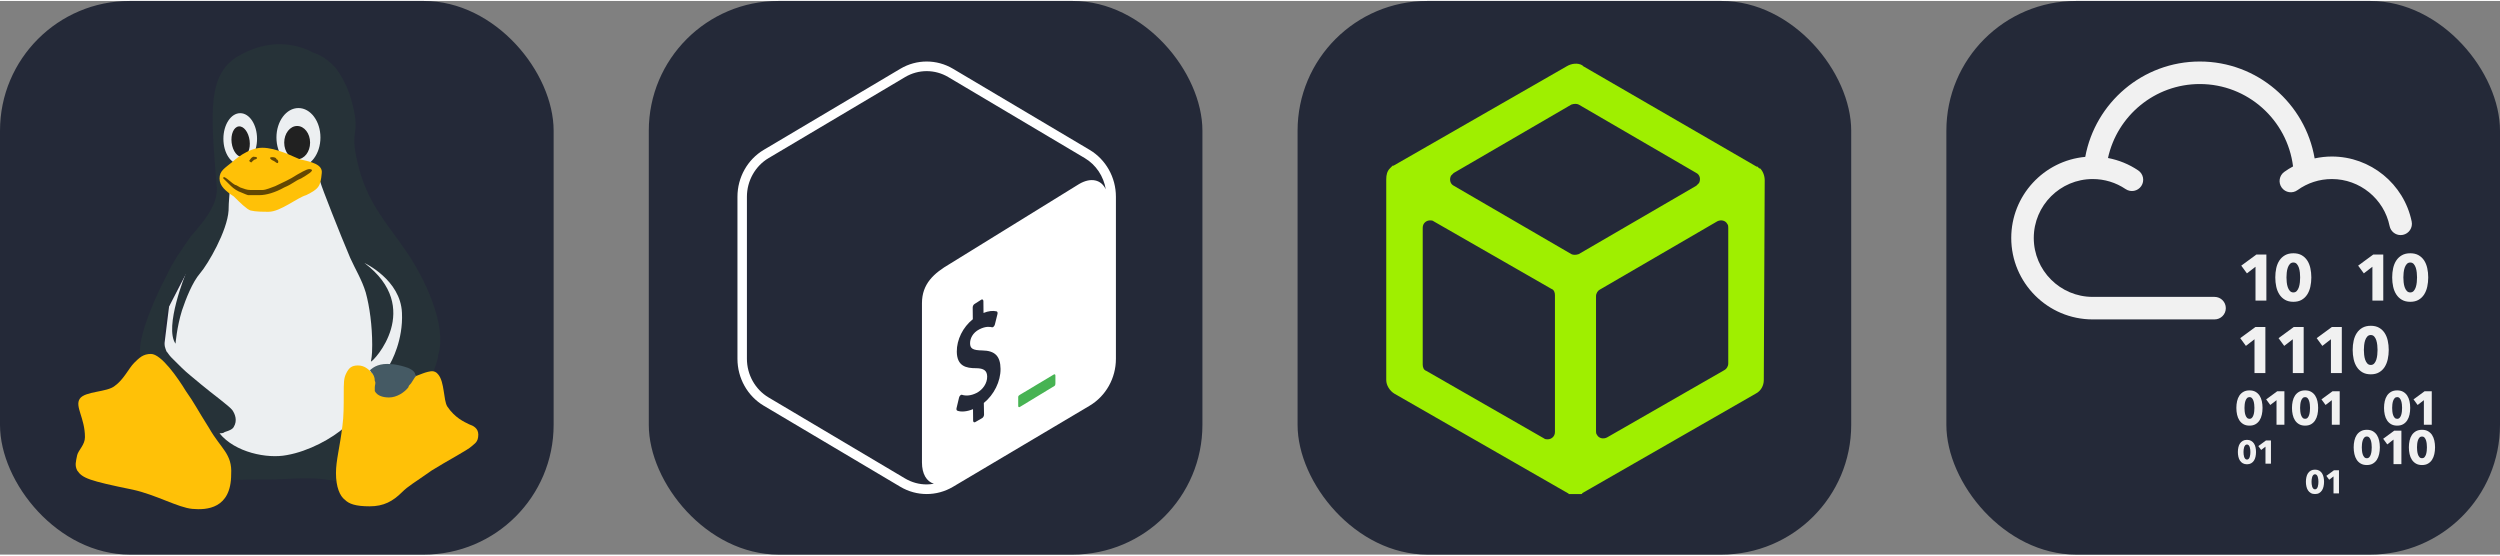 
            <svg width="216" height="48" viewBox="0 0 1156 256" fill="none" xmlns="http://www.w3.org/2000/svg" xmlns:xlink="http://www.w3.org/1999/xlink" version="1.1">
        
		<rect x="0" y="0" width="1156" height="256" fill="#808080" stroke="none"/>
        
		<g transform="translate(0, 0)">
            
			<svg xmlns="http://www.w3.org/2000/svg" width="256" height="256" fill="none" viewBox="0 0 256 256" id="linux">
<style>
#linux {
    rect {fill: #242938}

    @media (prefers-color-scheme: light) {
        rect {fill: #F4F2ED}
    }
}
</style>
<rect width="256" height="256" fill="#242938" rx="60"/>
<path fill="#ECEFF1" d="M85.949 199.926L110.48 213.546H147.576L182.278 187.491L197.834 146.632L161.935 103.405L151.764 79.127L102.104 80.903L102.702 94.523L93.129 112.287L78.171 141.303L75.18 165.581L85.949 199.926Z"/>
<path fill="#263238" d="M187.064 114.656C177.491 101.036 169.713 92.746 165.525 75.574C161.337 58.401 166.722 63.139 163.132 48.335C161.337 40.637 158.345 35.307 155.354 31.162C151.764 27.017 147.576 24.648 145.182 24.056C139.798 21.096 127.233 16.358 111.677 24.648C95.522 32.939 97.317 50.703 100.309 86.825C100.309 89.193 99.71 92.154 98.514 94.523C96.121 99.852 91.932 104.589 88.343 108.735C84.154 114.656 79.966 120.578 76.975 127.091C69.795 140.711 63.213 157.883 65.008 164.397C68 163.805 105.694 220.652 105.694 221.836C108.087 221.244 118.258 221.244 127.233 221.244C139.798 220.652 146.977 220.06 157.149 222.428C157.149 220.652 156.55 218.875 156.55 217.099C156.55 213.546 157.149 210.585 157.747 206.44C158.345 203.479 158.944 200.519 159.542 196.966C153.559 202.295 142.789 208.217 132.618 209.993C123.643 211.769 108.685 208.809 101.505 199.926C102.104 199.926 103.3 199.926 103.899 199.334C105.694 198.742 107.489 198.15 108.087 196.966C109.882 194.005 108.685 191.044 107.489 189.268C106.292 187.491 97.317 180.977 93.129 177.425C88.941 173.872 86.548 172.095 84.154 169.727C84.154 169.727 80.564 166.174 79.368 164.989C78.171 163.805 77.573 162.621 76.975 162.028C75.778 159.068 75.18 155.515 75.778 150.778C76.376 144.264 78.769 138.934 81.761 133.013C82.958 130.644 85.949 125.907 85.949 125.907C85.949 125.907 75.778 150.778 81.163 158.476C81.163 158.476 81.761 150.778 84.154 143.08C85.949 137.75 88.941 130.052 92.531 125.907C96.121 121.762 105.095 106.366 105.694 96.891C105.694 92.746 106.292 88.601 106.292 85.641C103.899 83.272 145.781 77.35 148.174 83.864C148.772 86.233 157.149 107.55 161.935 118.801C164.328 124.131 167.32 128.868 169.115 134.789C170.91 141.303 172.106 150.185 172.106 159.068C172.106 160.844 172.106 163.805 171.508 166.766C172.705 166.766 196.039 141.895 168.517 121.17C168.517 121.17 185.269 128.868 185.868 144.264C186.466 156.699 181.081 166.766 179.885 168.542C180.483 168.542 192.449 173.872 193.047 173.872C195.441 173.872 200.227 172.095 200.227 172.095C200.826 170.319 202.62 165.581 202.62 163.805C206.809 150.185 196.637 128.276 187.064 114.656V114.656Z"/>
<path fill="#ECEFF1" d="M111.078 75.574C115.374 75.574 118.856 70.271 118.856 63.731C118.856 57.19 115.374 51.888 111.078 51.888C106.783 51.888 103.3 57.19 103.3 63.731C103.3 70.271 106.783 75.574 111.078 75.574Z"/>
<path fill="#ECEFF1" d="M138.002 76.758C143.62 76.758 148.174 70.66 148.174 63.139C148.174 55.617 143.62 49.519 138.002 49.519C132.385 49.519 127.831 55.617 127.831 63.139C127.831 70.66 132.385 76.758 138.002 76.758Z"/>
<path fill="#212121" d="M115.424 64.541C114.927 60.648 112.663 57.724 110.368 58.011C108.074 58.298 106.616 61.687 107.114 65.581C107.611 69.474 109.874 72.398 112.169 72.111C114.464 71.823 115.921 68.434 115.424 64.541Z"/>
<path fill="#212121" d="M137.404 73.205C140.709 73.205 143.387 69.759 143.387 65.507C143.387 61.256 140.709 57.809 137.404 57.809C134.1 57.809 131.421 61.256 131.421 65.507C131.421 69.759 134.1 73.205 137.404 73.205Z"/>
<path fill="#FFC107" d="M216.98 195.781C214.587 194.597 210.398 192.82 206.808 187.491C205.014 184.53 205.612 176.24 202.62 172.687C200.825 170.319 198.432 171.503 197.834 171.503C192.449 172.687 179.884 180.977 171.508 171.503C170.311 170.319 168.516 168.542 165.525 168.542C162.533 168.542 161.337 169.726 160.14 172.095C158.943 174.464 158.943 176.24 158.943 182.162C158.943 186.899 158.943 192.228 158.345 196.373C157.148 206.44 155.354 212.362 155.354 218.283C155.354 224.797 157.148 228.942 159.542 230.718C161.337 232.495 164.328 233.679 170.91 233.679C177.491 233.679 181.679 231.311 185.868 227.165C188.859 224.205 191.252 223.02 199.629 217.099C206.21 212.954 216.382 207.624 218.176 205.848C219.373 204.664 221.168 204.071 221.168 200.518C221.168 197.558 218.775 196.373 216.98 195.781V195.781Z"/>
<path fill="#FFC107" d="M96.719 197.558C90.736 188.083 90.137 186.307 85.949 180.385C82.359 174.464 74.581 163.213 69.795 163.213C66.205 163.213 64.41 164.989 62.017 167.358C59.623 169.726 57.23 175.056 53.042 178.017C49.452 180.977 39.281 180.385 36.888 183.938C34.494 187.491 39.281 192.821 39.281 201.703C39.281 205.256 36.289 207.624 35.691 209.993C35.093 212.954 34.494 214.73 35.691 217.099C38.084 220.652 41.076 221.836 61.418 225.981C72.188 228.35 82.359 234.271 88.941 234.864C95.522 235.456 106.89 234.864 106.89 218.875C107.489 209.401 102.104 207.032 96.719 197.558Z"/>
<path fill="#FFC107" d="M108.087 90.378C104.497 88.009 101.505 85.64 101.505 82.088C101.505 78.535 103.899 77.35 107.489 74.389C108.087 73.797 114.668 67.876 121.25 67.876C127.831 67.876 135.609 72.021 138.601 73.205C143.986 74.389 149.37 75.574 148.772 79.719C148.174 85.64 147.576 86.825 141.592 89.785C137.404 90.97 129.626 97.484 124.241 97.484C121.848 97.484 118.258 97.484 115.865 96.891C114.07 96.299 111.078 93.338 108.087 90.378V90.378Z"/>
<path fill="#634703" d="M106.89 85.641C108.087 86.825 109.882 88.009 111.677 88.601C112.873 89.193 114.668 89.786 114.668 89.786C117.062 89.786 118.857 89.786 120.053 89.786C123.045 89.786 127.233 88.601 131.421 86.233C135.609 84.456 136.208 83.272 139.199 82.088C142.191 80.311 145.182 78.535 143.986 77.942C142.789 77.35 141.592 77.942 137.404 80.311C133.814 82.68 130.823 83.864 127.233 85.641C125.438 86.233 123.045 87.417 121.25 87.417C119.455 87.417 117.66 87.417 115.865 87.417C114.07 87.417 112.873 86.825 111.078 86.233C109.882 85.641 109.283 85.048 108.685 85.048C107.489 84.456 105.095 82.088 103.899 81.495C103.899 81.495 102.702 81.495 103.3 82.088C105.095 83.864 105.694 84.456 106.89 85.641Z"/>
<path fill="#634703" d="M124.84 72.613C125.438 73.797 126.635 73.797 127.233 74.389C127.831 74.982 128.429 74.982 128.429 74.982C129.028 74.389 128.429 73.205 127.831 73.205C127.831 72.021 124.84 72.021 124.84 72.613V72.613Z"/>
<path fill="#634703" d="M115.267 73.797C115.267 74.389 116.463 74.982 116.463 74.389C117.062 73.797 117.66 73.205 118.258 73.205C119.455 72.613 118.856 72.021 117.062 72.021C115.865 72.613 115.865 73.205 115.267 73.797V73.797Z"/>
<path fill="#455A64" d="M173.303 178.609C173.303 179.201 173.303 179.793 173.303 180.385C174.5 182.754 177.491 183.346 179.884 183.346C183.474 183.346 187.064 180.977 188.859 178.609C188.859 178.017 189.457 177.424 190.056 176.832C191.252 175.056 191.851 173.872 192.449 173.279C192.449 173.279 191.851 172.687 191.851 172.095C191.252 170.911 189.457 169.726 187.064 169.134C185.269 168.542 182.278 167.95 181.081 167.95C175.696 167.358 172.705 169.134 170.91 170.911C170.91 170.911 171.508 170.911 171.508 171.503C172.705 172.687 173.303 173.872 173.303 175.648C173.901 176.832 173.303 177.424 173.303 178.609V178.609Z"/>
</svg>

		</g>
		
		<g transform="translate(300, 0)">
            
			<svg xmlns="http://www.w3.org/2000/svg" width="256" height="256" fill="none" viewBox="0 0 256 256" id="bash">
<style>
#bash {
    rect {fill: #242938}

    @media (prefers-color-scheme: light) {
        rect {fill: #F4F2ED}
        path:nth-child(2) {fill: #242938}
        path:nth-child(3) {fill: #fff}
        path:nth-child(4) {fill: #3E474A}
        path:nth-child(6) {fill: #fff}
    }
}
</style>
<rect width="256" height="256" fill="#242938" rx="60"/>
<path fill="#242938" fill-rule="evenodd" d="M203.819 68.835L140.679 31.355C133.143 26.882 123.854 26.882 116.318 31.355L53.177 68.835C45.643 73.309 41 81.575 41 90.522V165.483C41 174.428 45.643 182.698 53.18 187.172L116.32 224.645C120.088 226.883 124.29 227.999 128.499 227.999C132.706 227.999 136.909 226.883 140.677 224.645L203.817 187.172C211.353 182.698 215.999 174.428 215.999 165.483V90.522C215.999 81.575 211.353 73.309 203.819 68.835Z" clip-rule="evenodd"/>
<path fill="#fff" fill-rule="evenodd" d="M118.527 220.808L55.387 183.334C49.211 179.668 45.374 172.828 45.374 165.482V90.523C45.374 83.177 49.211 76.337 55.384 72.673L118.527 35.193C121.554 33.396 125.002 32.446 128.499 32.446C131.994 32.446 135.442 33.396 138.472 35.193L201.612 72.673C206.816 75.762 210.326 81.111 211.313 87.11C209.219 82.641 204.496 81.426 198.993 84.641L139.259 121.537C131.811 125.891 126.319 130.777 126.314 139.758V213.362C126.31 218.74 128.482 222.223 131.818 223.233C130.722 223.423 129.617 223.555 128.499 223.555C125.002 223.555 121.554 222.605 118.527 220.808ZM203.819 68.834L140.679 31.356C136.911 29.118 132.704 28 128.499 28C124.293 28 120.086 29.118 116.318 31.356L53.177 68.834C45.643 73.308 41 81.576 41 90.523V165.482C41 174.427 45.643 182.697 53.18 187.171L116.32 224.646C120.09 226.882 124.293 228 128.499 228C132.706 228 136.909 226.882 140.677 224.646L203.819 187.171C211.355 182.697 215.999 174.427 215.999 165.482V90.523C215.999 81.576 211.355 73.308 203.819 68.834Z" clip-rule="evenodd"/>
<path fill="#47B353" fill-rule="evenodd" d="M187.267 172.729L171.545 182.139C171.128 182.382 170.822 182.655 170.819 183.156V187.27C170.819 187.773 171.157 187.982 171.573 187.737L187.539 178.034C187.955 177.791 188.019 177.326 188.022 176.825V173.196C188.022 172.696 187.684 172.486 187.267 172.729Z" clip-rule="evenodd"/>
<path fill="#242938" fill-rule="evenodd" d="M153.788 138.098C154.297 137.84 154.716 138.157 154.723 138.823L154.776 144.262C157.053 143.356 159.031 143.114 160.823 143.528C161.212 143.632 161.384 144.161 161.225 144.789L160.028 149.609C159.935 149.973 159.73 150.341 159.483 150.57C159.379 150.672 159.273 150.751 159.168 150.804C159.007 150.886 158.848 150.912 158.696 150.881C157.878 150.696 155.933 150.271 152.873 151.821C149.663 153.446 148.54 156.235 148.562 158.305C148.589 160.777 149.857 161.526 154.235 161.601C160.069 161.698 162.59 164.247 162.651 170.123C162.711 175.893 159.631 182.089 154.919 185.886L155.023 191.27C155.029 191.918 154.608 192.661 154.099 192.919L150.91 194.756C150.399 195.014 149.98 194.696 149.973 194.048L149.918 188.752C147.187 189.887 144.419 190.161 142.651 189.451C142.318 189.321 142.175 188.829 142.307 188.269L143.463 183.401C143.555 183.017 143.758 182.633 144.034 182.389C144.131 182.294 144.232 182.221 144.333 182.17C144.516 182.078 144.695 182.058 144.847 182.115C146.752 182.757 149.189 182.457 151.532 181.271C154.509 179.765 156.5 176.729 156.469 173.713C156.44 170.976 154.959 169.839 151.356 169.812C146.77 169.825 142.495 168.921 142.424 162.17C142.367 156.612 145.257 150.828 149.832 147.171L149.775 141.736C149.768 141.068 150.176 140.333 150.701 140.069L153.788 138.098Z" clip-rule="evenodd"/>
</svg>

		</g>
		
		<g transform="translate(600, 0)">
            
			<svg width="256" height="256" viewBox="0 0 256 256" fill="none" xmlns="http://www.w3.org/2000/svg" id="hackthebox">
<style>
#hackthebox {
    rect {fill: #242938}

    @media (prefers-color-scheme: light) {
        rect {fill: #F4F2ED}
    }
}
</style>
<rect width="256" height="256" fill="#242938" rx="60"/>
<path fill-rule="evenodd" clip-rule="evenodd" d="M199.144 167.68C199.144 168.95 198.3 170.215 197.457 170.633L143.059 201.848C141.372 202.692 139.264 202.266 138.421 200.583C137.999 200.157 137.999 199.313 137.999 198.891V136.473C137.999 135.208 138.843 133.938 139.686 133.517L194.084 101.884C195.77 101.04 197.879 101.462 198.722 103.149C199.144 103.571 199.144 104.414 199.144 104.84V167.68ZM119.007 199.319C119.007 201.428 117.321 202.698 115.634 202.698C115.212 202.698 114.369 202.698 113.947 202.272L59.55 171.065C58.285 170.639 57.863 169.374 57.863 168.113V104.847C57.863 102.738 59.55 101.468 61.237 101.468C61.658 101.468 62.502 101.468 62.923 101.89L117.321 133.105C118.586 133.523 119.007 134.788 119.007 136.053V199.319ZM72.209 79.536L126.607 47.903C127.872 47.477 129.137 47.477 129.981 47.903L184.378 79.536C186.065 80.375 186.487 82.484 185.643 84.171L184.378 85.436L129.981 117.069C128.715 117.495 127.45 117.495 126.607 117.069L72.209 85.436C70.522 84.593 70.101 82.484 70.944 80.797L72.209 79.536ZM216 82.906C216 80.797 215.157 78.688 213.891 77.427H213.47L213.048 77.001L212.627 76.579H212.205L132.085 30.184L131.663 29.763C129.554 28.497 126.602 28.923 124.494 30.184L44.373 76.158H43.952L43.53 76.579L43.108 77.001L42.687 77.427C41.422 78.688 41 80.376 41 82.484V82.906V175.278C41 177.805 42.687 180.336 44.795 181.605L124.916 227.575C124.916 227.575 125.337 227.575 125.337 228H125.759H126.181H126.602H127.024H127.446H129.132H129.554H129.976H130.398H130.819H131.241C131.241 228 131.663 228 131.663 227.575L211.783 181.605C214.313 180.336 215.579 177.805 215.579 175.278L216 82.906Z" fill="#9FEF00"/>
</svg>

		</g>
		
		<g transform="translate(900, 0)">
            
			<svg width="256" height="256" viewBox="0 0 256 256" fill="none" xmlns="http://www.w3.org/2000/svg" id="tryhackme">
<style>
#tryhackme {
    rect {fill: #242938}
    path {fill: #F1F1F1}

    @media (prefers-color-scheme: light) {
        rect {fill: #F4F2ED}
        path {fill: #131313}
    }
}
</style>
<rect width="256" height="256" fill="#242938" rx="60"/>
<path d="M142.945 138.541V122.897L138.977 125.961L136.36 122.382L143.366 117.237H147.972V138.541H142.945Z" fill="#F1F1F1"/>
<path d="M163.584 127.829C163.584 127.168 163.544 126.436 163.467 125.632C163.386 124.832 163.237 124.081 163.015 123.39C162.794 122.698 162.477 122.115 162.066 121.645C161.654 121.175 161.121 120.939 160.456 120.939C159.797 120.939 159.254 121.175 158.834 121.645C158.409 122.115 158.084 122.698 157.853 123.39C157.623 124.081 157.469 124.832 157.388 125.632C157.307 126.436 157.265 127.168 157.265 127.829C157.265 128.511 157.307 129.257 157.388 130.071C157.469 130.884 157.623 131.635 157.853 132.326C158.084 133.018 158.409 133.601 158.834 134.071C159.254 134.545 159.797 134.78 160.456 134.78C161.121 134.78 161.654 134.545 162.066 134.071C162.477 133.601 162.794 133.018 163.015 132.326C163.237 131.635 163.386 130.884 163.467 130.071C163.544 129.257 163.584 128.511 163.584 127.829ZM168.76 127.829C168.76 129.333 168.611 130.767 168.308 132.131C168.01 133.497 167.527 134.694 166.866 135.725C166.202 136.76 165.348 137.583 164.295 138.194C163.242 138.804 161.962 139.111 160.456 139.111C158.952 139.111 157.668 138.804 156.605 138.194C155.543 137.583 154.675 136.76 154.002 135.725C153.333 134.694 152.845 133.497 152.541 132.131C152.244 130.767 152.095 129.333 152.095 127.829C152.095 126.323 152.244 124.894 152.541 123.543C152.845 122.188 153.333 121.003 154.002 119.99C154.675 118.978 155.543 118.174 156.605 117.567C157.668 116.967 158.952 116.668 160.456 116.668C161.962 116.668 163.242 116.967 164.295 117.567C165.348 118.174 166.202 118.978 166.866 119.99C167.527 121.003 168.01 122.188 168.308 123.543C168.611 124.894 168.76 126.323 168.76 127.829Z" fill="#F1F1F1"/>
<path d="M196.998 138.541V122.897L193.03 125.961L190.408 122.382L197.419 117.237H202.024V138.541H196.998Z" fill="#F1F1F1"/>
<path d="M217.636 127.829C217.636 127.168 217.596 126.436 217.52 125.632C217.437 124.832 217.289 124.081 217.067 123.39C216.846 122.698 216.529 122.115 216.118 121.645C215.706 121.175 215.169 120.939 214.509 120.939C213.849 120.939 213.306 121.175 212.886 121.645C212.462 122.115 212.135 122.698 211.905 123.39C211.675 124.081 211.521 124.832 211.44 125.632C211.359 126.436 211.317 127.168 211.317 127.829C211.317 128.511 211.359 129.257 211.44 130.071C211.521 130.884 211.675 131.635 211.905 132.326C212.135 133.018 212.462 133.601 212.886 134.071C213.306 134.545 213.849 134.78 214.509 134.78C215.169 134.78 215.706 134.545 216.118 134.071C216.529 133.601 216.846 133.018 217.067 132.326C217.289 131.635 217.437 130.884 217.52 130.071C217.596 129.257 217.636 128.511 217.636 127.829ZM222.812 127.829C222.812 129.333 222.663 130.767 222.36 132.131C222.063 133.497 221.579 134.694 220.918 135.725C220.254 136.76 219.4 137.583 218.347 138.194C217.293 138.804 216.014 139.111 214.509 139.111C213.003 139.111 211.72 138.804 210.658 138.194C209.595 137.583 208.727 136.76 208.054 135.725C207.381 134.694 206.897 133.497 206.594 132.131C206.296 130.767 206.147 129.333 206.147 127.829C206.147 126.323 206.296 124.894 206.594 123.543C206.897 122.188 207.381 121.003 208.054 119.99C208.727 118.978 209.595 118.174 210.658 117.567C211.72 116.967 213.003 116.668 214.509 116.668C216.014 116.668 217.293 116.967 218.347 117.567C219.4 118.174 220.254 118.978 220.918 119.99C221.579 121.003 222.063 122.188 222.36 123.543C222.663 124.894 222.812 126.323 222.812 127.829Z" fill="#F1F1F1"/>
<path d="M142.48 172.072V156.427L138.507 159.497L135.89 155.917L142.9 150.768H147.507V172.072H142.48Z" fill="#F1F1F1"/>
<path d="M160.19 172.072V156.427L156.217 159.497L153.599 155.917L160.61 150.768H165.217V172.072H160.19Z" fill="#F1F1F1"/>
<path d="M177.823 172.072V156.427L173.85 159.497L171.238 155.917L178.243 150.768H182.85V172.072H177.823Z" fill="#F1F1F1"/>
<path d="M199.375 161.359C199.375 160.699 199.335 159.967 199.254 159.167C199.176 158.362 199.023 157.616 198.806 156.925C198.585 156.233 198.268 155.651 197.857 155.18C197.445 154.705 196.907 154.47 196.248 154.47C195.583 154.47 195.045 154.705 194.621 155.18C194.199 155.651 193.874 156.233 193.644 156.925C193.414 157.616 193.26 158.362 193.179 159.167C193.097 159.967 193.056 160.699 193.056 161.359C193.056 162.042 193.097 162.788 193.179 163.602C193.26 164.415 193.414 165.165 193.644 165.857C193.874 166.549 194.199 167.131 194.621 167.602C195.045 168.076 195.583 168.311 196.248 168.311C196.907 168.311 197.445 168.076 197.857 167.602C198.268 167.131 198.585 166.549 198.806 165.857C199.023 165.165 199.176 164.415 199.254 163.602C199.335 162.788 199.375 162.042 199.375 161.359ZM204.551 161.359C204.551 162.864 204.402 164.297 204.099 165.662C203.796 167.028 203.317 168.226 202.653 169.26C201.993 170.291 201.134 171.114 200.08 171.723C199.027 172.338 197.753 172.641 196.248 172.641C194.742 172.641 193.459 172.338 192.397 171.723C191.334 171.114 190.466 170.291 189.793 169.26C189.12 168.226 188.636 167.028 188.333 165.662C188.034 164.297 187.881 162.864 187.881 161.359C187.881 159.858 188.034 158.426 188.333 157.074C188.636 155.718 189.12 154.539 189.793 153.526C190.466 152.509 191.334 151.704 192.397 151.098C193.459 150.501 194.742 150.199 196.248 150.199C197.753 150.199 199.027 150.501 200.08 151.098C201.134 151.704 201.993 152.509 202.653 153.526C203.317 154.539 203.796 155.718 204.099 157.074C204.402 158.426 204.551 159.858 204.551 161.359Z" fill="#F1F1F1"/>
<path d="M152.66 195.953V184.597L149.776 186.821L147.877 184.227L152.967 180.488H156.307V195.953H152.66Z" fill="#F1F1F1"/>
<path d="M178.231 195.953V184.597L175.346 186.821L173.443 184.227L178.533 180.488H181.878V195.953H178.231Z" fill="#F1F1F1"/>
<path d="M142.44 188.177C142.44 187.698 142.413 187.165 142.354 186.582C142.295 186.003 142.186 185.46 142.024 184.954C141.865 184.452 141.635 184.032 141.337 183.689C141.038 183.35 140.65 183.178 140.17 183.178C139.687 183.178 139.293 183.35 138.991 183.689C138.683 184.032 138.449 184.452 138.28 184.954C138.11 185.46 138.001 186.003 137.942 186.582C137.883 187.165 137.851 187.698 137.851 188.177C137.851 188.675 137.883 189.216 137.942 189.804C138.001 190.392 138.11 190.944 138.28 191.445C138.449 191.947 138.683 192.367 138.991 192.711C139.293 193.054 139.687 193.221 140.17 193.221C140.65 193.221 141.038 193.054 141.337 192.711C141.635 192.367 141.865 191.947 142.024 191.445C142.186 190.944 142.295 190.392 142.354 189.804C142.413 189.216 142.44 188.675 142.44 188.177ZM146.196 188.177C146.196 189.271 146.087 190.311 145.871 191.301C145.653 192.291 145.301 193.163 144.822 193.909C144.338 194.663 143.718 195.26 142.954 195.703C142.191 196.147 141.259 196.368 140.17 196.368C139.077 196.368 138.145 196.147 137.372 195.703C136.599 195.26 135.971 194.663 135.483 193.909C134.994 193.163 134.643 192.291 134.425 191.301C134.204 190.311 134.095 189.271 134.095 188.177C134.095 187.088 134.204 186.048 134.425 185.067C134.643 184.082 134.994 183.223 135.483 182.486C135.971 181.754 136.599 181.166 137.372 180.727C138.145 180.293 139.077 180.072 140.17 180.072C141.259 180.072 142.191 180.293 142.954 180.727C143.718 181.166 144.338 181.754 144.822 182.486C145.301 183.223 145.653 184.082 145.871 185.067C146.087 186.048 146.196 187.088 146.196 188.177Z" fill="#F1F1F1"/>
<path d="M168.155 188.177C168.155 187.698 168.127 187.165 168.068 186.582C168.01 186.003 167.901 185.46 167.738 184.954C167.581 184.452 167.349 184.032 167.052 183.689C166.754 183.35 166.365 183.178 165.886 183.178C165.402 183.178 165.009 183.35 164.705 183.689C164.399 184.032 164.159 184.452 163.996 184.954C163.824 185.46 163.711 186.003 163.657 186.582C163.598 187.165 163.567 187.698 163.567 188.177C163.567 188.675 163.598 189.216 163.657 189.804C163.711 190.392 163.824 190.944 163.996 191.445C164.159 191.947 164.399 192.367 164.705 192.711C165.009 193.054 165.402 193.221 165.886 193.221C166.365 193.221 166.754 193.054 167.052 192.711C167.349 192.367 167.581 191.947 167.738 191.445C167.901 190.944 168.01 190.392 168.068 189.804C168.127 189.216 168.155 188.675 168.155 188.177ZM171.911 188.177C171.911 189.271 171.802 190.311 171.585 191.301C171.364 192.291 171.015 193.163 170.536 193.909C170.053 194.663 169.434 195.26 168.67 195.703C167.906 196.147 166.975 196.368 165.886 196.368C164.791 196.368 163.861 196.147 163.088 195.703C162.315 195.26 161.686 194.663 161.198 193.909C160.71 193.163 160.357 192.291 160.14 191.301C159.918 190.311 159.811 189.271 159.811 188.177C159.811 187.088 159.918 186.048 160.14 185.067C160.357 184.082 160.71 183.223 161.198 182.486C161.686 181.754 162.315 181.166 163.088 180.727C163.861 180.293 164.791 180.072 165.886 180.072C166.975 180.072 167.906 180.293 168.67 180.727C169.434 181.166 170.053 181.754 170.536 182.486C171.015 183.223 171.364 184.082 171.585 185.067C171.802 186.048 171.911 187.088 171.911 188.177Z" fill="#F1F1F1"/>
<path d="M220.797 195.953V184.597L217.913 186.821L216.01 184.227L221.1 180.488H224.444V195.953H220.797Z" fill="#F1F1F1"/>
<path d="M210.722 188.177C210.722 187.698 210.694 187.165 210.636 186.582C210.577 186.003 210.468 185.46 210.305 184.954C210.148 184.452 209.916 184.032 209.619 183.689C209.32 183.35 208.932 183.178 208.453 183.178C207.969 183.178 207.575 183.35 207.272 183.689C206.966 184.032 206.731 184.452 206.558 184.954C206.396 185.46 206.283 186.003 206.224 186.582C206.165 187.165 206.134 187.698 206.134 188.177C206.134 188.675 206.165 189.216 206.224 189.804C206.283 190.392 206.396 190.944 206.558 191.445C206.731 191.947 206.966 192.367 207.272 192.711C207.575 193.054 207.969 193.221 208.453 193.221C208.932 193.221 209.32 193.054 209.619 192.711C209.916 192.367 210.148 191.947 210.305 191.445C210.468 190.944 210.577 190.392 210.636 189.804C210.694 189.216 210.722 188.675 210.722 188.177ZM214.478 188.177C214.478 189.271 214.369 190.311 214.153 191.301C213.931 192.291 213.582 193.163 213.103 193.909C212.62 194.663 212 195.26 211.237 195.703C210.473 196.147 209.541 196.368 208.453 196.368C207.359 196.368 206.428 196.147 205.655 195.703C204.882 195.26 204.253 194.663 203.765 193.909C203.277 193.163 202.925 192.291 202.707 191.301C202.486 190.311 202.377 189.271 202.377 188.177C202.377 187.088 202.486 186.048 202.707 185.067C202.925 184.082 203.277 183.223 203.765 182.486C204.253 181.754 204.882 181.166 205.655 180.727C206.428 180.293 207.359 180.072 208.453 180.072C209.541 180.072 210.473 180.293 211.237 180.727C212 181.166 212.62 181.754 213.103 182.486C213.582 183.223 213.931 184.082 214.153 185.067C214.369 186.048 214.478 187.088 214.478 188.177Z" fill="#F1F1F1"/>
<path d="M206.762 214.173V202.818L203.878 205.047L201.975 202.443L207.065 198.71H210.409V214.173H206.762Z" fill="#F1F1F1"/>
<path d="M196.687 206.398C196.687 205.919 196.659 205.386 196.601 204.803C196.542 204.224 196.433 203.681 196.271 203.175C196.113 202.673 195.882 202.253 195.584 201.91C195.285 201.571 194.896 201.399 194.417 201.399C193.934 201.399 193.54 201.571 193.237 201.91C192.93 202.253 192.696 202.673 192.528 203.175C192.361 203.681 192.248 204.224 192.189 204.803C192.13 205.386 192.098 205.919 192.098 206.398C192.098 206.896 192.13 207.437 192.189 208.025C192.248 208.613 192.361 209.165 192.528 209.666C192.696 210.168 192.93 210.589 193.237 210.932C193.54 211.276 193.934 211.442 194.417 211.442C194.896 211.442 195.285 211.276 195.584 210.932C195.882 210.589 196.113 210.168 196.271 209.666C196.433 209.165 196.542 208.613 196.601 208.025C196.659 207.437 196.687 206.896 196.687 206.398ZM200.443 206.398C200.443 207.492 200.334 208.532 200.118 209.521C199.9 210.512 199.548 211.384 199.068 212.134C198.589 212.885 197.965 213.481 197.202 213.924C196.438 214.368 195.506 214.589 194.417 214.589C193.324 214.589 192.392 214.368 191.619 213.924C190.846 213.481 190.218 212.885 189.73 212.134C189.241 211.384 188.89 210.512 188.672 209.521C188.456 208.532 188.342 207.492 188.342 206.398C188.342 205.309 188.456 204.269 188.672 203.289C188.89 202.303 189.241 201.444 189.73 200.707C190.218 199.975 190.846 199.387 191.619 198.95C192.392 198.516 193.324 198.294 194.417 198.294C195.506 198.294 196.438 198.516 197.202 198.95C197.965 199.387 198.589 199.975 199.068 200.707C199.548 201.444 199.9 202.303 200.118 203.289C200.334 204.269 200.443 205.309 200.443 206.398Z" fill="#F1F1F1"/>
<path d="M147.557 213.951V206.082L145.558 207.623L144.244 205.819L147.768 203.234H150.087V213.951H147.557Z" fill="#F1F1F1"/>
<path d="M140.578 208.563C140.578 208.229 140.555 207.863 140.518 207.456C140.474 207.053 140.4 206.678 140.288 206.33C140.179 205.983 140.021 205.689 139.813 205.454C139.606 205.214 139.334 205.096 139.004 205.096C138.67 205.096 138.399 205.214 138.186 205.454C137.974 205.689 137.811 205.983 137.693 206.33C137.576 206.678 137.498 207.053 137.458 207.456C137.418 207.863 137.399 208.229 137.399 208.563C137.399 208.902 137.418 209.282 137.458 209.689C137.498 210.1 137.576 210.476 137.693 210.823C137.811 211.172 137.974 211.465 138.186 211.7C138.399 211.94 138.67 212.058 139.004 212.058C139.334 212.058 139.606 211.94 139.813 211.7C140.021 211.465 140.179 211.172 140.288 210.823C140.4 210.476 140.474 210.1 140.518 209.689C140.555 209.282 140.578 208.902 140.578 208.563ZM143.181 208.563C143.181 209.319 143.104 210.041 142.954 210.728C142.801 211.411 142.561 212.017 142.227 212.537C141.892 213.056 141.463 213.467 140.929 213.775C140.4 214.083 139.76 214.24 139.004 214.24C138.245 214.24 137.598 214.083 137.064 213.775C136.531 213.467 136.094 213.056 135.755 212.537C135.416 212.017 135.171 211.411 135.022 210.728C134.868 210.041 134.795 209.319 134.795 208.563C134.795 207.804 134.868 207.085 135.022 206.407C135.171 205.725 135.416 205.128 135.755 204.617C136.094 204.111 136.531 203.7 137.064 203.401C137.598 203.098 138.245 202.945 139.004 202.945C139.76 202.945 140.4 203.098 140.929 203.401C141.463 203.7 141.892 204.111 142.227 204.617C142.561 205.128 142.801 205.725 142.954 206.407C143.104 207.085 143.181 207.804 143.181 208.563Z" fill="#F1F1F1"/>
<path d="M179.016 227.715V219.846L177.019 221.387L175.703 219.588L179.229 216.998H181.543V227.715H179.016Z" fill="#F1F1F1"/>
<path d="M172.037 222.328C172.037 221.993 172.015 221.626 171.974 221.22C171.933 220.817 171.861 220.443 171.748 220.094C171.635 219.746 171.477 219.452 171.274 219.217C171.065 218.978 170.794 218.861 170.46 218.861C170.13 218.861 169.854 218.978 169.647 219.217C169.434 219.452 169.267 219.746 169.154 220.094C169.036 220.443 168.959 220.817 168.919 221.22C168.878 221.626 168.855 221.993 168.855 222.328C168.855 222.671 168.878 223.046 168.919 223.452C168.959 223.864 169.036 224.239 169.154 224.592C169.267 224.94 169.434 225.23 169.647 225.469C169.854 225.704 170.13 225.821 170.46 225.821C170.794 225.821 171.065 225.704 171.274 225.469C171.477 225.23 171.635 224.94 171.748 224.592C171.861 224.239 171.933 223.864 171.974 223.452C172.015 223.046 172.037 222.671 172.037 222.328ZM174.641 222.328C174.641 223.082 174.565 223.805 174.411 224.493C174.261 225.18 174.017 225.781 173.687 226.3C173.353 226.82 172.924 227.236 172.39 227.544C171.861 227.851 171.219 228 170.46 228C169.704 228 169.059 227.851 168.525 227.544C167.987 227.236 167.553 226.82 167.214 226.3C166.875 225.781 166.631 225.18 166.482 224.493C166.328 223.805 166.251 223.082 166.251 222.328C166.251 221.572 166.328 220.849 166.482 220.171C166.631 219.489 166.875 218.892 167.214 218.385C167.553 217.875 167.987 217.468 168.525 217.166C169.059 216.862 169.704 216.713 170.46 216.713C171.219 216.713 171.861 216.862 172.39 217.166C172.924 217.468 173.353 217.875 173.687 218.385C174.017 218.892 174.261 219.489 174.411 220.171C174.565 220.849 174.641 221.572 174.641 222.328Z" fill="#F1F1F1"/>
<path d="M222.207 206.398C222.207 205.919 222.179 205.386 222.12 204.803C222.062 204.224 221.954 203.681 221.791 203.175C221.632 202.673 221.402 202.253 221.103 201.91C220.806 201.571 220.417 201.399 219.938 201.399C219.459 201.399 219.061 201.571 218.758 201.91C218.45 202.253 218.215 202.673 218.048 203.175C217.88 203.681 217.768 204.224 217.709 204.803C217.65 205.386 217.624 205.919 217.624 206.398C217.624 206.896 217.65 207.437 217.709 208.025C217.768 208.613 217.88 209.165 218.048 209.666C218.215 210.168 218.45 210.589 218.758 210.932C219.061 211.276 219.459 211.442 219.938 211.442C220.417 211.442 220.806 211.276 221.103 210.932C221.402 210.589 221.632 210.168 221.791 209.666C221.954 209.165 222.062 208.613 222.12 208.025C222.179 207.437 222.207 206.896 222.207 206.398ZM225.968 206.398C225.968 207.492 225.854 208.532 225.637 209.521C225.421 210.512 225.068 211.384 224.589 212.134C224.109 212.885 223.486 213.481 222.722 213.924C221.958 214.368 221.031 214.589 219.938 214.589C218.843 214.589 217.913 214.368 217.14 213.924C216.372 213.481 215.739 212.885 215.25 212.134C214.762 211.384 214.409 210.512 214.193 209.521C213.975 208.532 213.863 207.492 213.863 206.398C213.863 205.309 213.975 204.269 214.193 203.289C214.409 202.303 214.762 201.444 215.25 200.707C215.739 199.975 216.372 199.387 217.14 198.95C217.913 198.516 218.843 198.294 219.938 198.294C221.031 198.294 221.958 198.516 222.722 198.95C223.486 199.387 224.109 199.975 224.589 200.707C225.068 201.444 225.421 202.303 225.637 203.289C225.854 204.269 225.968 205.309 225.968 206.398Z" fill="#F1F1F1"/>
<path d="M215.165 102.004C211.599 84.58 196.08 71.932 178.266 71.932C175.554 71.932 172.887 72.24 170.288 72.8C165.958 47.401 143.805 28 117.19 28C90.823 28 68.837 47.044 64.222 72.095C45.062 73.839 30 89.985 30 109.594C30 130.36 46.897 147.252 67.662 147.252H124.011C126.886 147.252 129.218 144.924 129.218 142.045C129.218 139.169 126.886 136.837 124.011 136.837H67.662C52.637 136.837 40.414 124.614 40.414 109.594C40.414 94.568 52.637 82.346 67.662 82.346C73.123 82.346 78.388 83.951 82.891 86.993C85.278 88.602 88.513 87.978 90.123 85.597C91.733 83.214 91.104 79.973 88.722 78.365C84.468 75.489 79.717 73.568 74.731 72.619C78.985 53.087 96.401 38.414 117.19 38.414C139.338 38.414 157.654 55.067 160.307 76.506C158.911 77.265 157.546 78.097 156.24 79.041C153.907 80.724 153.383 83.978 155.064 86.311C156.75 88.642 160.005 89.167 162.337 87.485C166.993 84.123 172.503 82.346 178.266 82.346C191.158 82.346 202.382 91.49 204.958 104.098C205.464 106.561 207.634 108.26 210.057 108.26C210.4 108.26 210.753 108.224 211.106 108.152C213.921 107.578 215.739 104.825 215.165 102.004Z" fill="#F1F1F1"/>
</svg>

		</g>
		</svg>